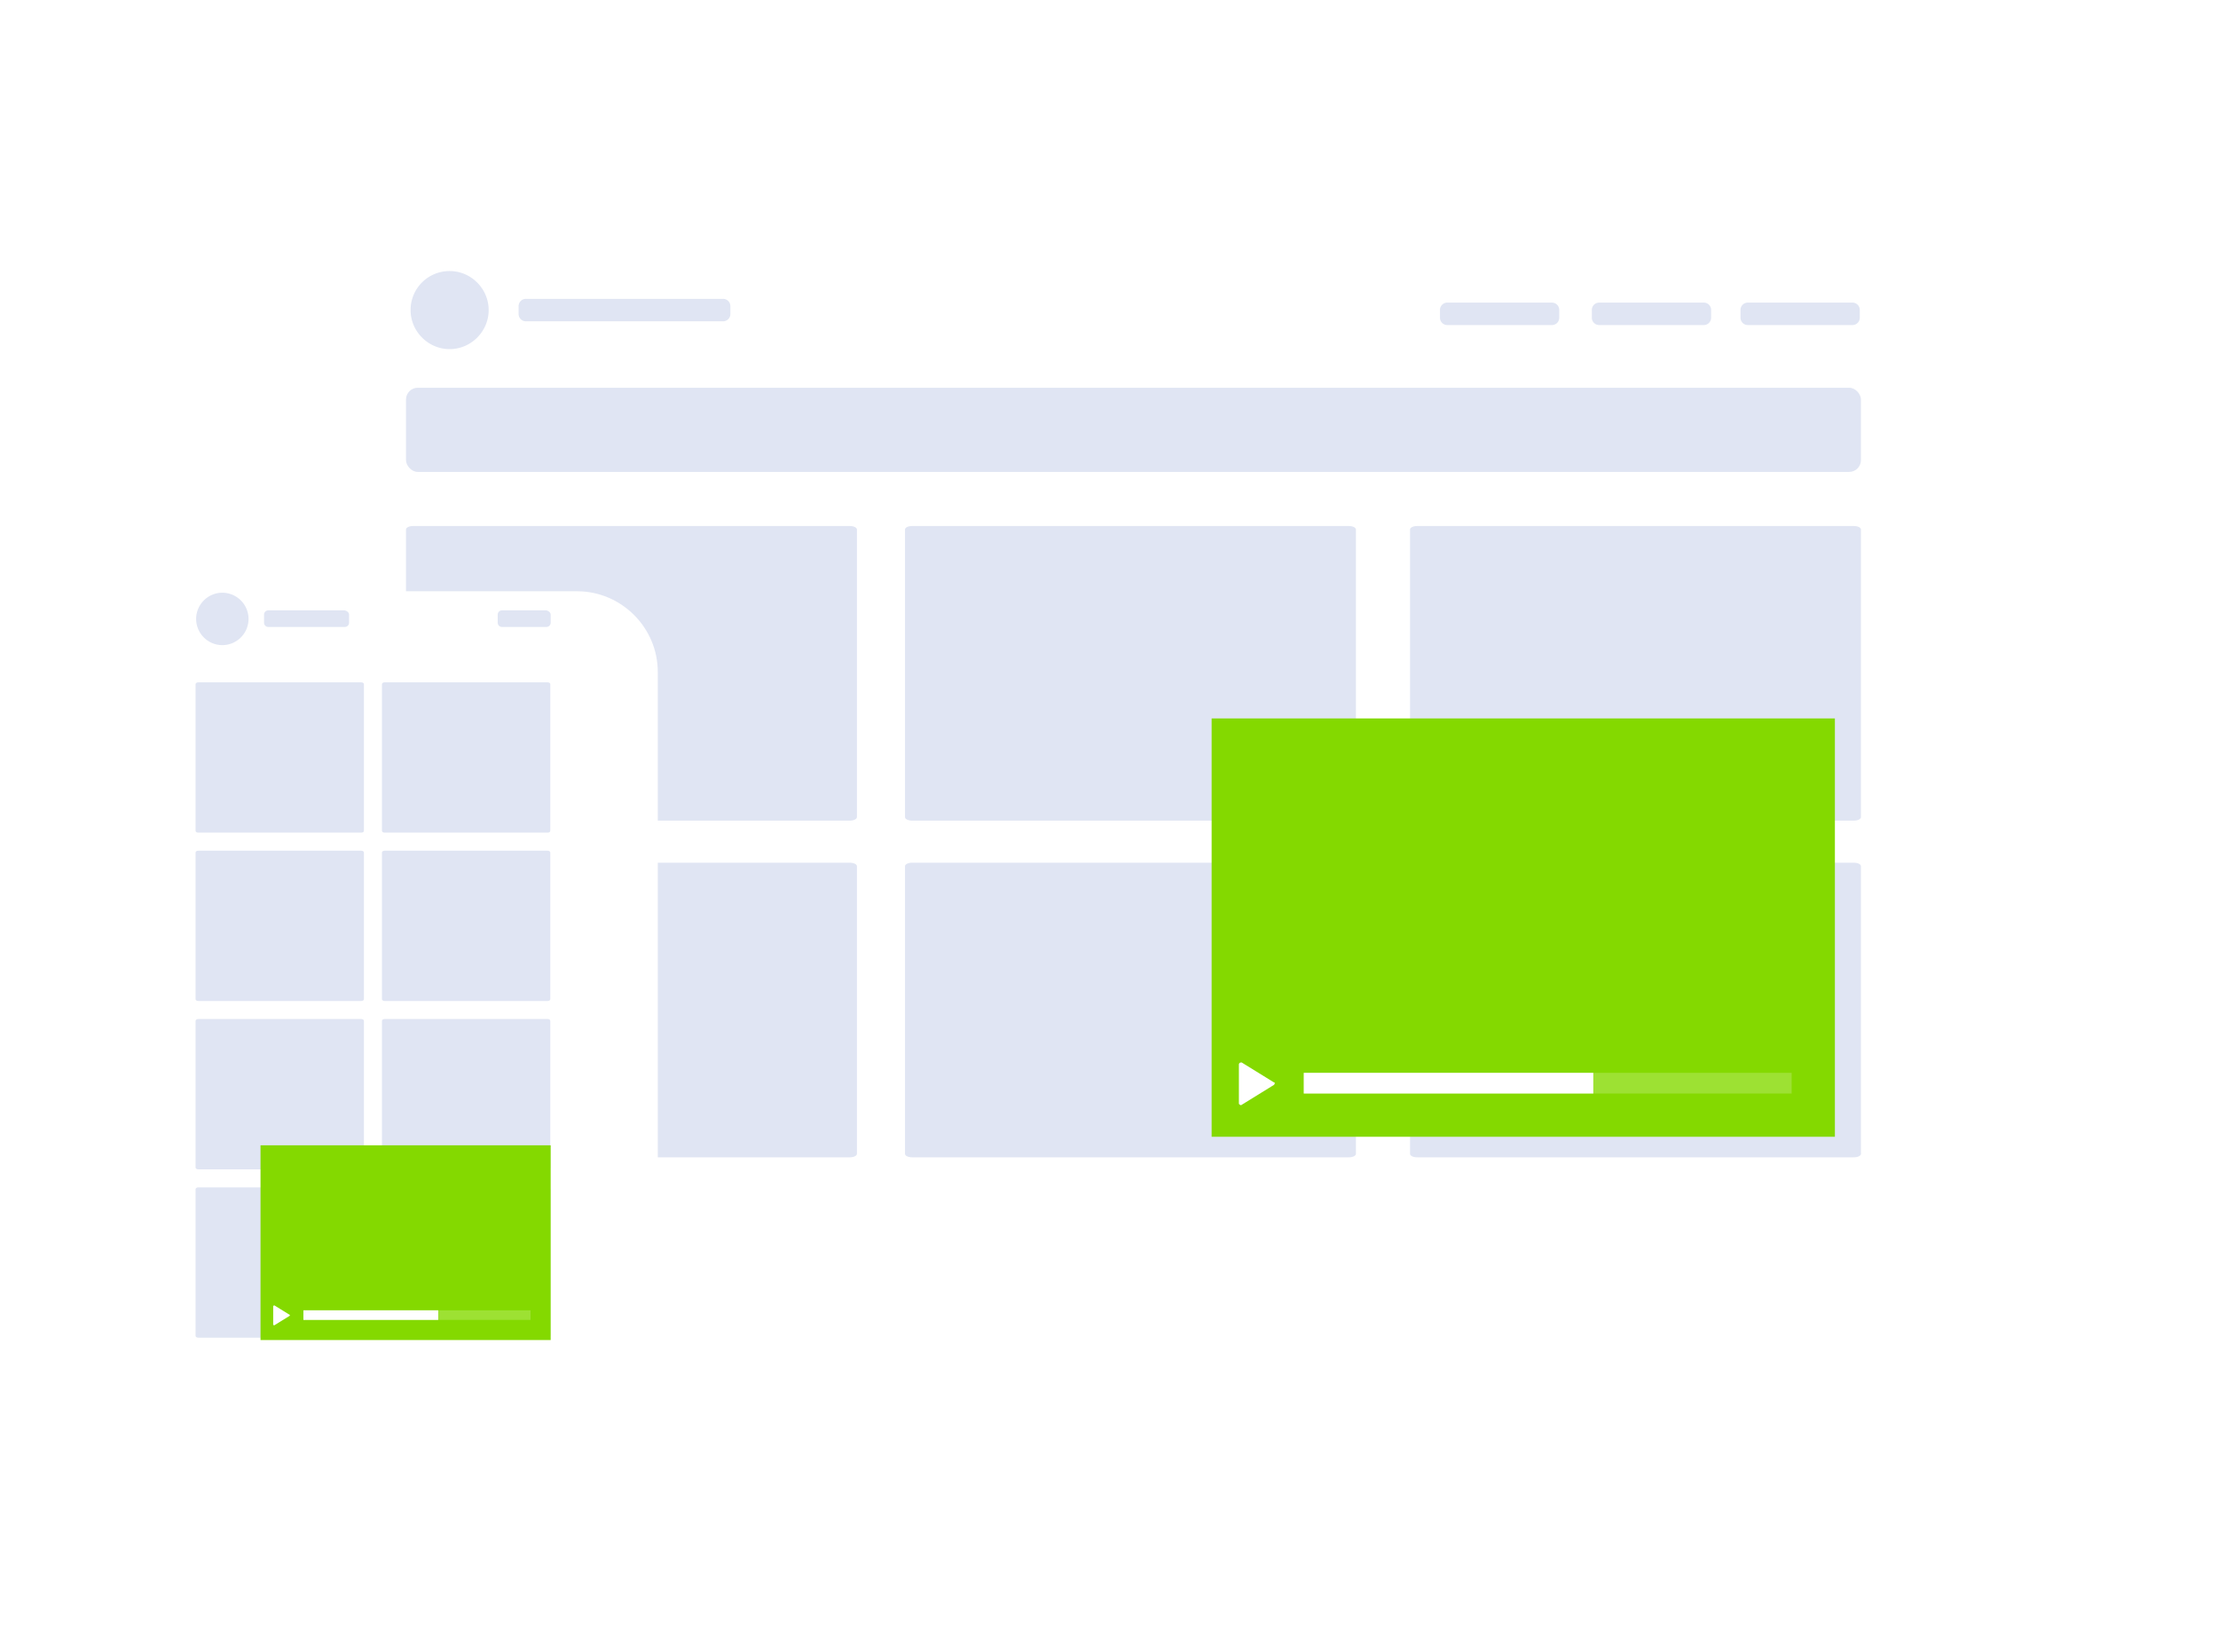 <svg width="376" height="280" fill="none" xmlns="http://www.w3.org/2000/svg"><g filter="url(#a)"><path fill-rule="evenodd" clip-rule="evenodd" d="M70.965 27h243.038c9.065 0 16.408 7.343 16.408 16.408v153.564c0 9.066-7.343 16.408-16.408 16.408H70.965c-9.065 0-16.408-7.342-16.408-16.408V43.408C54.557 34.343 61.9 27 70.965 27Z" fill="#fff"/></g><path fill-rule="evenodd" clip-rule="evenodd" d="m80.21 166.514-5.076 2.81c-.182.091-.363 0-.454-.09v-5.802c0-.181.091-.272.272-.272h.182l5.076 2.81c.181.091.181.272.09.363 0 .091-.09.181-.09.181Z" fill="#fff"/><path fill-rule="evenodd" clip-rule="evenodd" d="M227.067 166.242a1.24 1.24 0 0 1-1.27 1.269H85.377a1.24 1.24 0 0 1-1.269-1.269 1.24 1.24 0 0 1 1.27-1.269h140.419c.726 0 1.27.544 1.27 1.269Z" fill="#fff" fill-opacity=".2"/><path fill-rule="evenodd" clip-rule="evenodd" d="M169.775 166.242a1.24 1.24 0 0 1-1.27 1.269H85.378a1.24 1.24 0 0 1-1.27-1.269 1.24 1.24 0 0 1 1.27-1.269h83.127c.726 0 1.27.544 1.27 1.269Z" fill="#fff"/><path fill-rule="evenodd" clip-rule="evenodd" d="M315.472 89.777v48.729c0 .346-.528.606-1.232.606h-73.977c-.703 0-1.231-.26-1.231-.606V89.777c0-.346.528-.606 1.231-.606h73.977c.704 0 1.232.26 1.232.606Zm-170.206 0v48.729c0 .346-.528.606-1.232.606H70.057c-.704 0-1.231-.26-1.231-.606V89.777c0-.346.528-.606 1.231-.606h73.977c.704 0 1.232.26 1.232.606Zm84.593 0v48.729c0 .346-.528.606-1.231.606h-73.977c-.704 0-1.232-.26-1.232-.606V89.777c0-.346.528-.606 1.232-.606h73.977c.703 0 1.231.26 1.231.606Zm85.613 57.075v48.729c0 .347-.528.606-1.232.606h-73.977c-.703 0-1.231-.259-1.231-.606v-48.729c0-.346.528-.606 1.231-.606h73.977c.704 0 1.232.26 1.232.606Zm-170.206 0v48.729c0 .347-.528.606-1.232.606H70.057c-.704 0-1.231-.259-1.231-.606v-48.729c0-.346.528-.606 1.231-.606h73.977c.704 0 1.232.26 1.232.606Zm84.593 0v48.729c0 .347-.528.606-1.231.606h-73.977c-.704 0-1.232-.259-1.232-.606v-48.729c0-.346.528-.606 1.232-.606h73.977c.703 0 1.231.26 1.231.606ZM76.222 45.947c3.626 0 6.617 2.991 6.617 6.617s-2.991 6.618-6.617 6.618-6.618-2.992-6.618-6.618a6.596 6.596 0 0 1 6.618-6.617Zm186.833 5.348c.726 0 1.27.544 1.27 1.27v1.269a1.24 1.24 0 0 1-1.27 1.269h-17.677a1.24 1.24 0 0 1-1.269-1.27v-1.269a1.24 1.24 0 0 1 1.269-1.269h17.677Zm25.746 0a1.24 1.24 0 0 1 1.269 1.27v1.269a1.24 1.24 0 0 1-1.269 1.269h-17.678a1.24 1.24 0 0 1-1.269-1.27v-1.269a1.24 1.24 0 0 1 1.269-1.269h17.678Zm25.201 0a1.24 1.24 0 0 1 1.269 1.27v1.269a1.24 1.24 0 0 1-1.269 1.269h-17.677a1.24 1.24 0 0 1-1.269-1.27v-1.269a1.24 1.24 0 0 1 1.269-1.269h17.677Zm-191.457-.634a1.24 1.24 0 0 1 1.269 1.269v1.269a1.24 1.24 0 0 1-1.269 1.27h-33.36a1.24 1.24 0 0 1-1.27-1.27v-1.27a1.24 1.24 0 0 1 1.27-1.268h33.36Z" fill="#E0E5F3"/><rect x="68.826" y="65.73" width="246.646" height="14.269" rx="2" fill="#E0E5F3"/><path fill-rule="evenodd" clip-rule="evenodd" d="M311.055 121.786v70.916H205.398v-70.916h105.657Z" fill="#84D900"/><path fill-rule="evenodd" clip-rule="evenodd" d="m215.917 183.937-5.418 3.346c-.16.16-.319 0-.478-.159v-6.693c0-.159.159-.319.318-.319h.16l5.418 3.347c.159 0 .319.159 0 .478.159-.159.159 0 0 0Z" fill="#fff"/><path fill-rule="evenodd" clip-rule="evenodd" d="M303.724 181.865v3.506h-82.708v-3.506h82.708Z" fill="#fff" fill-opacity=".2"/><path fill-rule="evenodd" clip-rule="evenodd" d="M270.099 181.865v3.506h-49.083v-3.506h49.083Z" fill="#fff"/><g filter="url(#b)"><path fill-rule="evenodd" clip-rule="evenodd" d="M38.688 92.229h49.134c7.524 0 13.688 6.164 13.688 13.688v117.395c0 7.524-6.164 13.688-13.688 13.688H38.688C31.164 237 25 230.836 25 223.312V105.917c0-7.524 6.164-13.688 13.688-13.688Z" fill="#fff"/></g><path fill-rule="evenodd" clip-rule="evenodd" d="M61.691 115.979v24.862c0 .177-.197.309-.46.309H33.614c-.262 0-.46-.132-.46-.309v-24.862c0-.176.198-.309.46-.309h27.618c.263 0 .46.133.46.309Zm0 28.538v24.862c0 .176-.197.309-.46.309H33.614c-.262 0-.46-.133-.46-.309v-24.862c0-.177.198-.309.46-.309h27.618c.263 0 .46.132.46.309Zm0 28.538v24.861c0 .177-.197.309-.46.309H33.614c-.262 0-.46-.132-.46-.309v-24.861c0-.177.198-.31.46-.31h27.618c.263 0 .46.133.46.31Zm0 28.537v24.862c0 .177-.197.309-.46.309H33.614c-.262 0-.46-.132-.46-.309v-24.862c0-.176.198-.309.46-.309h27.618c.263 0 .46.133.46.309Zm31.595-85.613v24.862c0 .177-.197.309-.46.309H65.21c-.263 0-.46-.132-.46-.309v-24.862c0-.176.197-.309.46-.309h27.618c.262 0 .46.133.46.309Zm0 28.538v24.862c0 .176-.197.309-.46.309H65.21c-.263 0-.46-.133-.46-.309v-24.862c0-.177.197-.309.46-.309h27.618c.262 0 .46.132.46.309Zm0 28.538v24.861c0 .177-.197.309-.46.309H65.21c-.263 0-.46-.132-.46-.309v-24.861c0-.177.197-.31.46-.31h27.618c.262 0 .46.133.46.31Zm0 28.537v24.862c0 .177-.197.309-.46.309H65.21c-.263 0-.46-.132-.46-.309v-24.862c0-.176.197-.309.46-.309h27.618c.262 0 .46.133.46.309Z" fill="#E0E5F3"/><path fill-rule="evenodd" clip-rule="evenodd" d="M93.35 194.149v33.014H44.164v-33.014H93.35Z" fill="#84D900"/><path fill-rule="evenodd" clip-rule="evenodd" d="m49.06 223.083-2.523 1.558c-.074.074-.148 0-.223-.074v-3.116c0-.074.075-.149.149-.149h.074l2.522 1.558c.075 0 .149.075 0 .223.075-.074.075 0 0 0Z" fill="#fff"/><path fill-rule="evenodd" clip-rule="evenodd" d="M89.938 222.119v1.632H51.433v-1.632h38.505Z" fill="#fff" fill-opacity=".2"/><path fill-rule="evenodd" clip-rule="evenodd" d="M74.284 222.119v1.632h-22.85v-1.632h22.85Z" fill="#fff"/><path fill-rule="evenodd" clip-rule="evenodd" d="M42.132 104.92a4.45 4.45 0 0 1-4.442 4.442 4.45 4.45 0 0 1-4.441-4.442 4.449 4.449 0 0 1 4.441-4.442 4.449 4.449 0 0 1 4.442 4.442Zm17.043-.725v1.359a.715.715 0 0 1-.725.726H45.487a.715.715 0 0 1-.726-.726v-1.359c0-.363.272-.726.726-.726H58.45c.363.091.725.363.725.726Zm34.176 0v1.359a.715.715 0 0 1-.725.726h-7.524a.715.715 0 0 1-.726-.726v-1.359c0-.363.272-.726.726-.726h7.524c.362.091.725.363.725.726Z" fill="#E0E5F3"/><defs><filter id="a" x="29.557" y="0" width="345.854" height="256.38" filterUnits="userSpaceOnUse" color-interpolation-filters="sRGB"><feFlood flood-opacity="0" result="BackgroundImageFix"/><feColorMatrix in="SourceAlpha" values="0 0 0 0 0 0 0 0 0 0 0 0 0 0 0 0 0 0 127 0" result="hardAlpha"/><feMorphology radius="1" operator="dilate" in="SourceAlpha" result="effect1_dropShadow_402_2781"/><feOffset dx="10" dy="8"/><feGaussianBlur stdDeviation="17"/><feComposite in2="hardAlpha" operator="out"/><feColorMatrix values="0 0 0 0 0.49 0 0 0 0 0.384 0 0 0 0 0.957 0 0 0 0.2 0"/><feBlend in2="BackgroundImageFix" result="effect1_dropShadow_402_2781"/><feBlend in="SourceGraphic" in2="effect1_dropShadow_402_2781" result="shape"/></filter><filter id="b" x="0" y="65.229" width="146.51" height="214.771" filterUnits="userSpaceOnUse" color-interpolation-filters="sRGB"><feFlood flood-opacity="0" result="BackgroundImageFix"/><feColorMatrix in="SourceAlpha" values="0 0 0 0 0 0 0 0 0 0 0 0 0 0 0 0 0 0 127 0" result="hardAlpha"/><feMorphology radius="1" operator="dilate" in="SourceAlpha" result="effect1_dropShadow_402_2781"/><feOffset dx="10" dy="8"/><feGaussianBlur stdDeviation="17"/><feComposite in2="hardAlpha" operator="out"/><feColorMatrix values="0 0 0 0 0.49 0 0 0 0 0.384 0 0 0 0 0.957 0 0 0 0.2 0"/><feBlend in2="BackgroundImageFix" result="effect1_dropShadow_402_2781"/><feBlend in="SourceGraphic" in2="effect1_dropShadow_402_2781" result="shape"/></filter></defs></svg>
